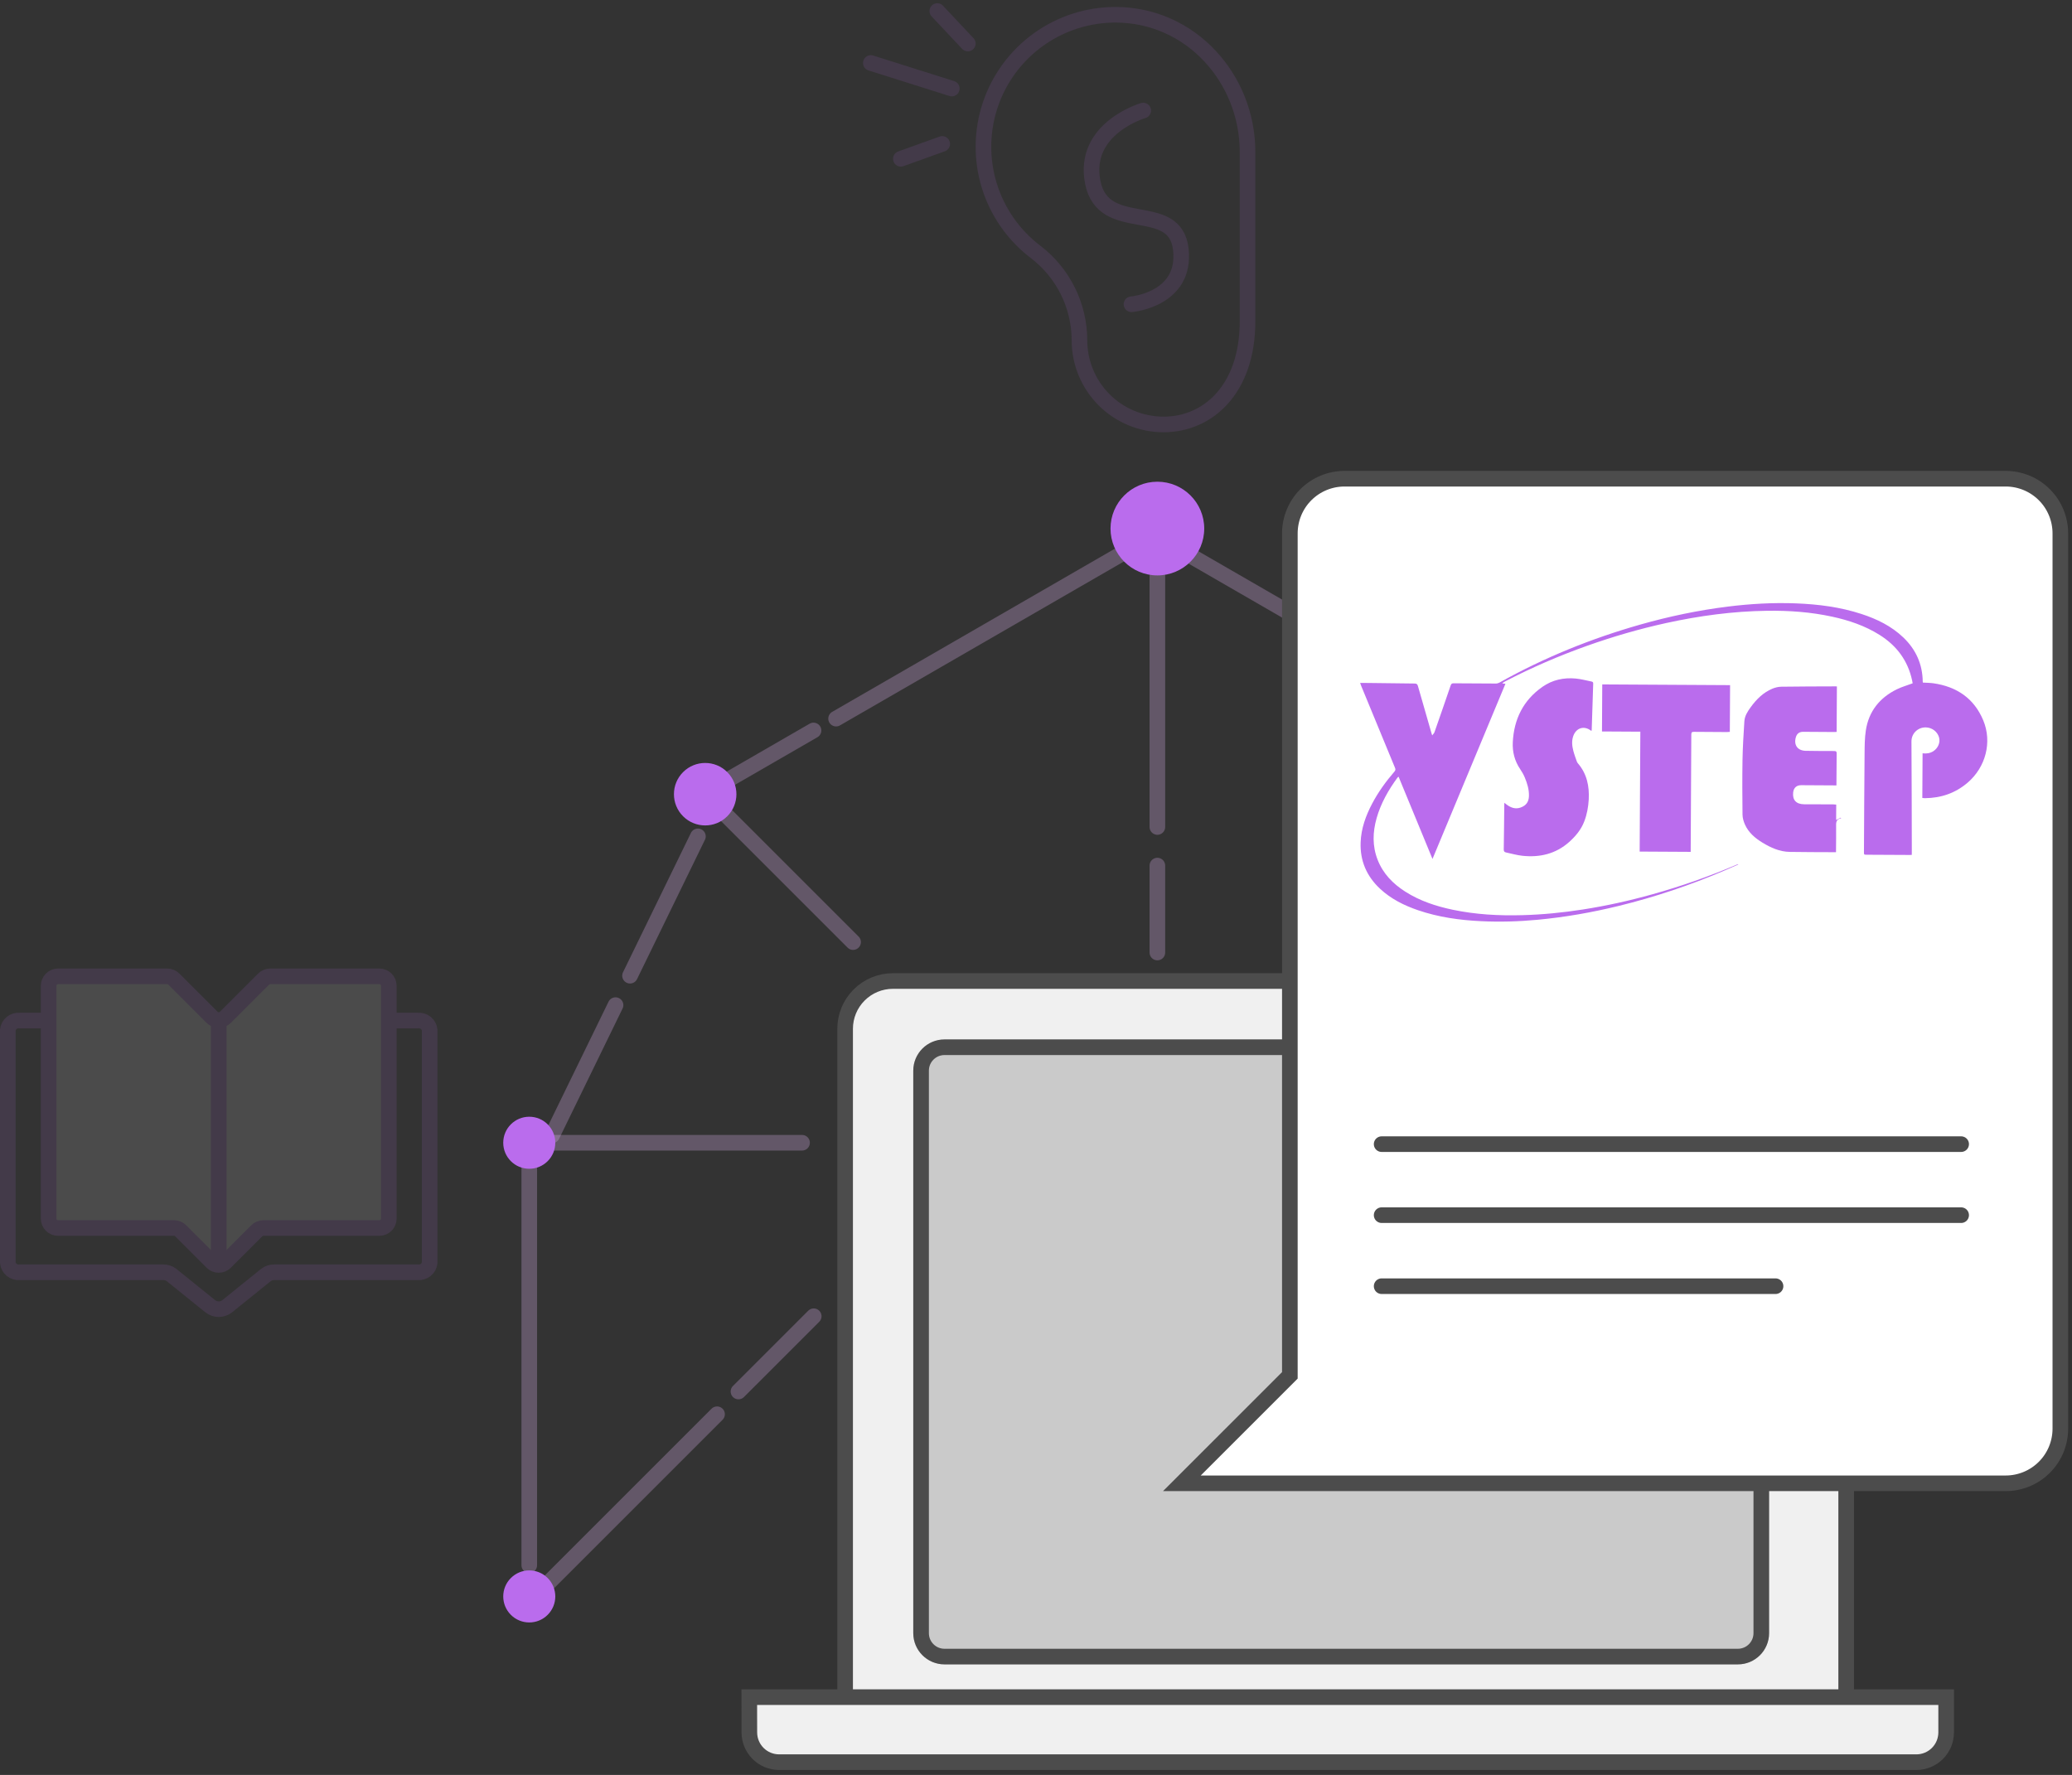 <svg width="398" height="341" viewBox="0 0 398 341" fill="none" xmlns="http://www.w3.org/2000/svg">
<rect x="0" y="0" width="398" height="341" fill="#333333" stroke="none"/>
<g clip-path="url(#clip0_6458_2)">
<g opacity="0.12">
<path d="M214.268 2.835C228.868 2.863 239.633 15.214 239.633 29.169V61.722C239.633 74.772 232.056 81.545 223.491 81.545C219.211 81.54 215.108 79.838 212.082 76.812C209.056 73.786 207.354 69.683 207.349 65.403C207.346 62.117 206.587 58.876 205.13 55.93C203.673 52.984 201.558 50.413 198.949 48.416C194.715 45.207 191.596 40.749 190.031 35.673C188.466 30.596 188.535 25.156 190.227 20.12C191.92 15.084 195.151 10.707 199.464 7.606C203.777 4.505 208.955 2.836 214.268 2.835Z" stroke="#BA6CED" stroke-width="3"/>
<path d="M219.597 21.241C219.597 21.241 207.873 24.625 209.898 34.999C211.923 45.374 225.684 38.16 226.813 47.855C227.942 57.55 217.341 58.455 217.341 58.455" stroke="#BA6CED" stroke-width="3" stroke-linecap="round"/>
<path d="M167.275 12.101L182.829 17.013" stroke="#BA6CED" stroke-width="3" stroke-linecap="round"/>
<path d="M180.04 2.122L185.902 8.362" stroke="#BA6CED" stroke-width="3" stroke-linecap="round"/>
<path d="M173.042 30.509L180.985 27.652" stroke="#BA6CED" stroke-width="3" stroke-linecap="round"/>
</g>
<path opacity="0.26" d="M222.313 101.145V158.878" stroke="#EABCFE" stroke-width="3" stroke-linecap="round"/>
<path opacity="0.26" d="M136.367 153.491L163.868 180.992" stroke="#EABCFE" stroke-width="3" stroke-linecap="round"/>
<path opacity="0.26" d="M134.061 160.677L121.018 187.448" stroke="#EABCFE" stroke-width="3" stroke-linecap="round"/>
<path opacity="0.26" d="M118.238 193.1L106.048 218.12" stroke="#EABCFE" stroke-width="3" stroke-linecap="round"/>
<path opacity="0.26" d="M101.664 221.68V300.703" stroke="#EABCFE" stroke-width="3" stroke-linecap="round"/>
<path opacity="0.26" d="M160.599 138.06L222.26 102.459" stroke="#EABCFE" stroke-width="3" stroke-linecap="round"/>
<path opacity="0.26" d="M133.48 153.49L156.266 140.334" stroke="#EABCFE" stroke-width="3" stroke-linecap="round"/>
<path opacity="0.26" d="M277.485 134.94L222.262 103.057" stroke="#EABCFE" stroke-width="3" stroke-linecap="round"/>
<path opacity="0.26" d="M101.664 219.54H154.064" stroke="#EABCFE" stroke-width="3" stroke-linecap="round"/>
<path opacity="0.26" d="M101.721 307.713L137.735 271.698" stroke="#EABCFE" stroke-width="3" stroke-linecap="round"/>
<path opacity="0.26" d="M141.848 267.33L156.306 252.872" stroke="#EABCFE" stroke-width="3" stroke-linecap="round"/>
<path opacity="0.26" d="M222.313 166.295V182.995" stroke="#EABCFE" stroke-width="3" stroke-linecap="round"/>
<path d="M339.913 213.759H187.656V313.254H339.913V213.759Z" fill="#E5E5E5"/>
<path d="M171.513 188.468H345.444C347.878 188.468 350.212 189.435 351.933 191.156C353.654 192.877 354.621 195.211 354.621 197.645V325.615C354.621 328.049 353.654 330.383 351.933 332.104C350.212 333.825 347.878 334.792 345.444 334.792H171.513C169.079 334.792 166.745 333.825 165.024 332.104C163.303 330.383 162.336 328.049 162.336 325.615V197.645C162.336 195.211 163.303 192.877 165.024 191.156C166.745 189.435 169.079 188.468 171.513 188.468Z" fill="#F0F0F0" stroke="#4C4C4C" stroke-width="3" stroke-miterlimit="10"/>
<path d="M333.818 199.693H181.425C178.111 199.693 175.425 202.38 175.425 205.693V313.755C175.425 317.069 178.111 319.755 181.425 319.755H333.818C337.132 319.755 339.818 317.069 339.818 313.755V205.693C339.818 202.38 337.132 199.693 333.818 199.693Z" fill="#CACACA"/>
<path d="M333.818 201.193H181.425C178.94 201.193 176.925 203.208 176.925 205.693V313.755C176.925 316.241 178.94 318.255 181.425 318.255H333.818C336.303 318.255 338.318 316.241 338.318 313.755V205.693C338.318 203.208 336.303 201.193 333.818 201.193Z" stroke="#4C4C4C" stroke-width="3"/>
<path d="M143.938 332.841C143.943 334.351 144.546 335.798 145.613 336.866C146.681 337.933 148.128 338.536 149.638 338.541H368.126C369.636 338.536 371.082 337.933 372.15 336.866C373.218 335.798 373.82 334.351 373.826 332.841V326.048H143.926L143.938 332.841Z" fill="#F0F0F0" stroke="#4C4C4C" stroke-width="3"/>
<path d="M258.262 284.968H227.021L247.761 264.228V102.468C247.761 99.683 248.867 97.013 250.836 95.043C252.806 93.074 255.476 91.968 258.261 91.968H385.261C388.046 91.968 390.716 93.074 392.686 95.043C394.655 97.013 395.761 99.683 395.761 102.468V274.468C395.761 277.253 394.655 279.924 392.686 281.893C390.716 283.862 388.046 284.968 385.261 284.968H258.262Z" fill="white" stroke="#4C4C4C" stroke-width="3"/>
<path d="M265.393 219.807H376.707" stroke="#4C4C4C" stroke-width="3" stroke-linecap="round"/>
<path d="M265.393 233.452H376.707" stroke="#4C4C4C" stroke-width="3" stroke-linecap="round"/>
<path d="M265.394 247.098H341.053" stroke="#4C4C4C" stroke-width="3" stroke-linecap="round"/>
<path d="M222.314 110.545C227.285 110.545 231.314 106.515 231.314 101.545C231.314 96.574 227.285 92.545 222.314 92.545C217.343 92.545 213.314 96.574 213.314 101.545C213.314 106.515 217.343 110.545 222.314 110.545Z" fill="#BA6CED"/>
<path d="M139.697 156.82C142.04 154.477 142.04 150.678 139.697 148.335C137.354 145.991 133.555 145.991 131.211 148.335C128.868 150.678 128.868 154.477 131.211 156.82C133.555 159.163 137.354 159.163 139.697 156.82Z" fill="#BA6CED"/>
<path d="M106.664 219.541C106.664 216.78 104.425 214.541 101.664 214.541C98.903 214.541 96.664 216.78 96.664 219.541C96.664 222.302 98.903 224.541 101.664 224.541C104.425 224.541 106.664 222.302 106.664 219.541Z" fill="#BA6CED"/>
<path d="M105.2 303.165C103.247 301.213 100.081 301.213 98.129 303.165C96.176 305.118 96.176 308.284 98.129 310.236C100.081 312.189 103.247 312.189 105.2 310.236C107.152 308.284 107.152 305.118 105.2 303.165Z" fill="#BA6CED"/>
<g opacity="0.12">
<path d="M3.743 196.065H29.743C30.316 196.057 30.875 196.244 31.329 196.594L40.429 203.934C40.886 204.278 41.443 204.464 42.016 204.464C42.588 204.464 43.145 204.278 43.602 203.934L52.702 196.594C53.156 196.244 53.715 196.057 54.288 196.065H80.288C80.824 196.014 81.359 196.174 81.778 196.512C82.197 196.85 82.467 197.339 82.53 197.874V242.612C82.467 243.146 82.197 243.635 81.778 243.973C81.359 244.311 80.824 244.472 80.288 244.421H52.666C52.093 244.413 51.534 244.6 51.08 244.95L43.601 250.983C43.144 251.327 42.587 251.513 42.014 251.513C41.442 251.513 40.885 251.327 40.428 250.983L32.949 244.95C32.495 244.6 31.936 244.413 31.363 244.421H3.743C3.207 244.472 2.672 244.311 2.252 243.973C1.833 243.635 1.563 243.146 1.5 242.611V197.874C1.563 197.339 1.834 196.85 2.253 196.512C2.672 196.174 3.207 196.013 3.743 196.065Z" stroke="#BA6CED" stroke-width="3" stroke-miterlimit="10"/>
<path d="M11.15 187.569H32.116C32.595 187.569 33.055 187.76 33.394 188.098L40.733 195.437C40.901 195.605 41.1 195.739 41.32 195.83C41.539 195.921 41.775 195.968 42.012 195.968C42.25 195.968 42.485 195.921 42.705 195.83C42.924 195.739 43.124 195.605 43.292 195.437L50.631 188.098C50.97 187.76 51.429 187.569 51.909 187.569H72.875C73.355 187.569 73.815 187.76 74.154 188.099C74.493 188.438 74.684 188.899 74.684 189.378V234.115C74.684 234.595 74.493 235.055 74.154 235.394C73.815 235.734 73.355 235.924 72.875 235.924H50.604C50.124 235.924 49.665 236.115 49.326 236.453L43.293 242.486C43.125 242.654 42.925 242.788 42.706 242.879C42.486 242.97 42.251 243.017 42.013 243.017C41.776 243.017 41.54 242.97 41.321 242.879C41.101 242.788 40.902 242.654 40.734 242.486L34.701 236.453C34.362 236.115 33.902 235.924 33.423 235.924H11.15C10.67 235.924 10.21 235.734 9.871 235.394C9.531 235.055 9.341 234.595 9.341 234.115V189.378C9.341 188.899 9.531 188.438 9.871 188.099C10.21 187.76 10.67 187.569 11.15 187.569Z" fill="white" stroke="#BA6CED" stroke-width="3" stroke-miterlimit="10"/>
<path d="M42.014 196.213V242.667" stroke="#BA6CED" stroke-width="3" stroke-linecap="round"/>
</g>
</g>
<g clip-path="url(#clip1_6458_2)">
<path d="M333.886 166.089C333.032 166.465 332.182 166.846 331.322 167.213C324.715 170.038 317.93 172.329 310.952 174.037C305.801 175.299 300.596 176.212 295.311 176.706C291.718 177.043 288.117 177.147 284.513 176.974C280.389 176.779 276.321 176.213 272.394 174.872C269.704 173.951 267.187 172.704 265.088 170.744C262.506 168.333 261.223 165.364 261.357 161.821C261.458 159.164 262.338 156.725 263.566 154.394C264.741 152.166 266.205 150.141 267.849 148.236C268.055 147.999 268.085 147.813 267.963 147.517C265.792 142.27 263.621 137.009 261.456 131.748C261.385 131.581 261.334 131.405 261.259 131.2C261.826 131.203 262.345 131.201 262.868 131.209C265.816 131.244 268.764 131.29 271.712 131.316C272.079 131.318 272.254 131.41 272.362 131.791C273.212 134.806 274.09 137.807 274.954 140.817C274.987 140.927 275.024 141.032 275.104 141.28C275.291 141.024 275.473 140.863 275.541 140.668C276.591 137.673 277.632 134.679 278.654 131.674C278.765 131.351 278.913 131.266 279.232 131.273C281.923 131.298 284.619 131.318 287.309 131.318C287.552 131.32 287.819 131.25 288.03 131.132C296.615 126.332 305.666 122.663 315.121 119.978C320.616 118.419 326.195 117.245 331.871 116.539C336.232 115.997 340.61 115.745 345 115.918C349.271 116.085 353.483 116.623 357.562 117.956C360.538 118.93 363.316 120.28 365.609 122.474C368.02 124.783 369.285 127.601 369.328 130.949C369.328 131.001 369.342 131.059 369.356 131.135C370.027 131.177 370.694 131.176 371.35 131.265C375.828 131.905 379.178 134.139 380.95 138.383C382.693 142.565 381.427 147.388 377.948 150.364C375.598 152.375 372.855 153.312 369.783 153.342C369.616 153.346 369.445 153.316 369.249 153.301C369.266 150.438 369.282 147.6 369.298 144.723C370.021 144.813 370.698 144.726 371.315 144.349C372.27 143.764 372.748 142.628 372.454 141.636C372.132 140.534 371.088 139.77 369.931 139.745C368.436 139.712 367.153 140.863 367.163 142.458C367.209 149.393 367.213 156.333 367.231 163.272C367.234 163.582 367.227 163.891 367.225 164.234C367.063 164.243 366.935 164.252 366.811 164.251C364.077 164.236 361.339 164.22 358.605 164.209C358.034 164.206 358.034 164.206 358.037 163.649C358.072 157.353 358.099 151.056 358.158 144.76C358.171 143.284 358.175 141.788 358.397 140.337C358.951 136.672 361.033 134.069 364.319 132.44C365.279 131.964 366.328 131.675 367.393 131.276C367.37 131.162 367.342 130.966 367.3 130.776C366.489 126.923 364.328 124.034 361.011 121.957C358.221 120.213 355.164 119.176 351.972 118.482C347.848 117.582 343.664 117.282 339.453 117.339C332.88 117.426 326.398 118.299 319.985 119.71C314.849 120.839 309.811 122.306 304.863 124.064C299.465 125.986 294.218 128.247 289.136 130.895C288.935 130.999 288.739 131.107 288.543 131.302C288.738 131.322 288.929 131.342 289.171 131.362C284.507 142.567 279.858 153.738 275.16 165.018C272.971 159.705 270.819 154.482 268.648 149.221C268.557 149.292 268.481 149.33 268.438 149.387C266.696 151.768 265.248 154.303 264.431 157.166C263.668 159.848 263.587 162.529 264.619 165.173C265.662 167.842 267.556 169.781 269.928 171.295C272.728 173.083 275.828 174.1 279.048 174.776C283.463 175.701 287.929 175.945 292.43 175.818C296.307 175.712 300.158 175.333 303.99 174.736C308.523 174.033 312.991 173.044 317.409 171.806C322.923 170.266 328.32 168.377 333.586 166.116C333.672 166.078 333.763 166.05 333.848 166.017C333.867 166.046 333.877 166.065 333.886 166.089Z" fill="#BA6CED"/>
<path d="M352.84 131.87C352.823 134.809 352.807 137.695 352.79 140.61C352.628 140.618 352.49 140.632 352.352 140.631C350.357 140.62 348.366 140.608 346.37 140.592C345.632 140.588 345.159 140.933 344.955 141.637C344.522 143.135 345.288 144.211 346.845 144.243C348.669 144.277 350.493 144.283 352.312 144.284C352.669 144.286 352.802 144.368 352.795 144.758C352.766 146.654 352.764 148.544 352.754 150.44C352.753 150.569 352.752 150.692 352.751 150.888C352.561 150.887 352.394 150.886 352.232 150.885C350.151 150.873 348.074 150.861 345.993 150.849C345.103 150.844 344.552 151.332 344.442 152.212C344.267 153.688 345.025 154.511 346.563 154.515C348.416 154.516 350.264 154.522 352.116 154.532C352.297 154.533 352.483 154.554 352.711 154.574C352.706 155.545 352.7 156.488 352.694 157.541C353.034 157.367 353.296 157.23 353.554 157.093C353.592 157.122 353.635 157.151 353.673 157.185C352.595 157.383 352.682 158.141 352.692 158.898C352.707 160.351 352.68 161.804 352.672 163.256C352.671 163.394 352.67 163.533 352.669 163.723C352.469 163.722 352.317 163.721 352.164 163.72C349.373 163.704 346.582 163.712 343.792 163.663C341.854 163.633 340.139 162.862 338.52 161.871C337.115 161.011 335.878 159.956 335.187 158.423C334.919 157.826 334.718 157.144 334.712 156.501C334.67 153.014 334.652 149.523 334.709 146.032C334.752 143.541 334.909 141.051 335.066 138.566C335.129 137.523 335.705 136.66 336.301 135.839C337.395 134.336 338.693 133.043 340.44 132.309C340.98 132.084 341.59 131.935 342.176 131.929C345.62 131.877 349.068 131.877 352.516 131.863C352.621 131.85 352.721 131.865 352.84 131.87Z" fill="#BA6CED"/>
<path d="M332.324 131.626C332.307 134.612 332.29 137.584 332.273 140.603C332.092 140.617 331.915 140.64 331.739 140.639C329.629 140.631 327.524 140.624 325.415 140.598C325.02 140.591 324.876 140.681 324.874 141.105C324.846 148.468 324.8 155.836 324.758 163.199C324.757 163.337 324.757 163.48 324.756 163.656C321.474 163.638 318.236 163.619 314.955 163.601C314.998 155.928 315.041 148.274 315.085 140.568C312.613 140.554 310.184 140.54 307.717 140.526C307.735 137.493 307.751 134.511 307.769 131.487C315.946 131.533 324.123 131.579 332.324 131.626Z" fill="#BA6CED"/>
<path d="M305.699 140.396C305.651 140.386 305.618 140.391 305.599 140.372C304.285 139.354 302.754 139.822 302.197 141.41C301.863 142.365 301.972 143.328 302.219 144.272C302.396 144.959 302.654 145.623 302.884 146.295C302.931 146.424 303.006 146.553 303.101 146.659C304.823 148.664 305.31 151.044 305.172 153.596C305.092 155.038 304.832 156.456 304.314 157.806C303.715 159.384 302.65 160.654 301.411 161.762C298.84 164.048 295.779 164.764 292.437 164.411C291.371 164.296 290.32 163.99 289.264 163.765C288.965 163.701 288.842 163.539 288.848 163.2C288.898 160.324 288.919 157.447 288.949 154.571C288.95 154.485 288.96 154.404 288.97 154.228C289.132 154.357 289.241 154.449 289.355 154.535C290.175 155.159 291.059 155.511 292.099 155.136C293.144 154.761 293.648 154.064 293.688 152.95C293.728 151.697 293.368 150.523 292.898 149.392C292.664 148.819 292.348 148.274 292.003 147.763C290.94 146.195 290.493 144.458 290.584 142.587C290.809 138.159 292.597 134.535 296.264 131.96C298.172 130.618 300.366 130.14 302.679 130.358C303.693 130.454 304.687 130.726 305.69 130.927C305.895 130.967 306.042 131.053 306.031 131.325C305.929 134.301 305.836 137.272 305.742 140.249C305.737 140.296 305.713 140.348 305.699 140.396Z" fill="#BA6CED"/>
</g>
<defs>
<clipPath id="clip0_6458_2">
<rect width="397.262" height="340.045" fill="white"/>
</clipPath>
<clipPath id="clip1_6458_2">
<rect width="120.535" height="61.497" fill="white" transform="translate(261.348 115.411) rotate(0.324)"/>
</clipPath>
</defs>
</svg>
